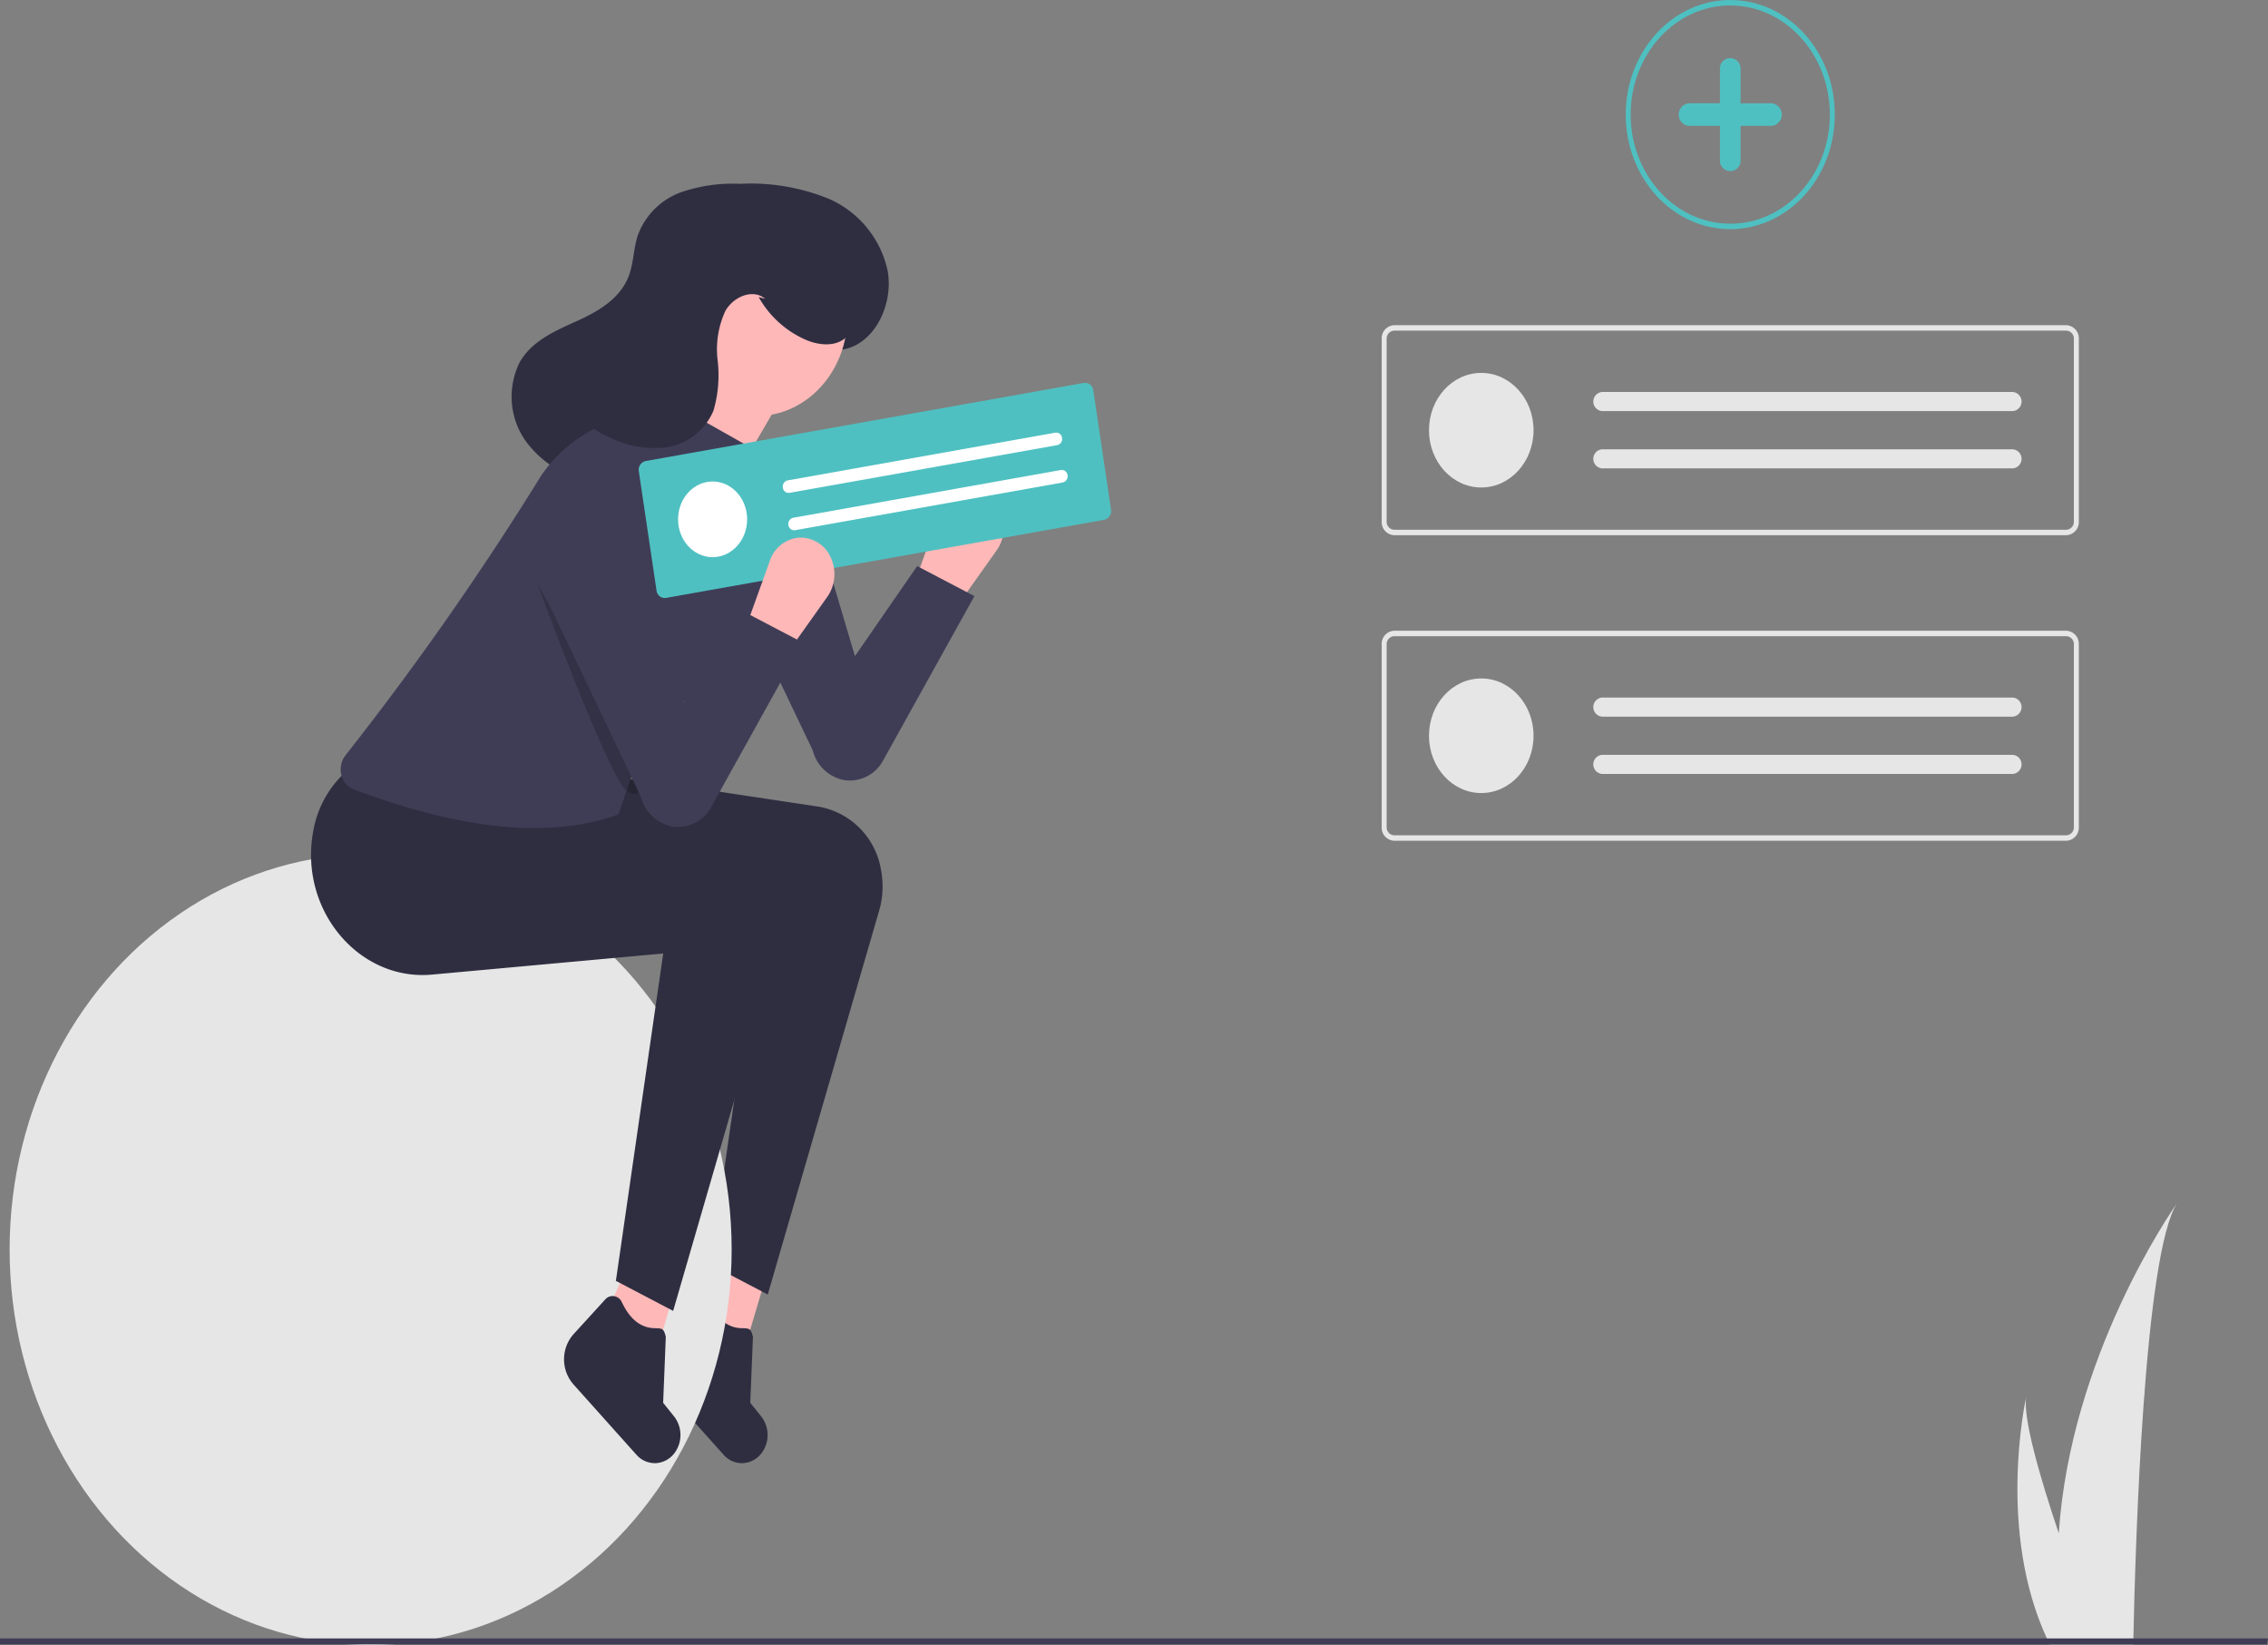<svg id="グループ_93" data-name="グループ 93" xmlns="http://www.w3.org/2000/svg" width="229.984" height="166.792" viewBox="0 0 229.984 166.792">
  <rect x="0" y="0" width="229.984" height="166.792" fill="#808080" stroke="none"/>
  <path id="パス_591" data-name="パス 591" d="M515.945,340.552l-4.04-2.766,2.483-6.9a3.432,3.432,0,0,1,2.978-2.35h0a3.351,3.351,0,0,1,3.186,1.992,4.011,4.011,0,0,1-.329,4Z" transform="translate(-419.155 -278.731)" fill="#feb8b8"/>
  <path id="パス_592" data-name="パス 592" d="M282.726,469.226l-5.562-2.642,3.018-6.805,4.492,2.88Z" transform="translate(-207.186 -332.602)" fill="#feb8b8"/>
  <path id="パス_593" data-name="パス 593" d="M413.436,639.658l-6.4-7.148a3.855,3.855,0,0,1,.015-5.083l3.221-3.529a1,1,0,0,1,.9-.328,1.059,1.059,0,0,1,.774.6c.793,1.688,1.873,2.6,3.272,2.645.839.028.971-.007,1.189.881l-.269,6.687,1.107,1.38a3.064,3.064,0,0,1,.018,3.748h0a2.526,2.526,0,0,1-1.885.991,2.491,2.491,0,0,1-1.944-.846Z" transform="translate(-340.056 -492.155)" fill="#2f2e41"/>
  <path id="パス_594" data-name="パス 594" d="M344.183,479.768l-5.807-3.043,4.8-33.193-23.451,2.141c-7.415.677-13.535-6.587-12.032-14.57a10.506,10.506,0,0,1,3.418-6.1l23.228,3.043,15.05,2.267a7.766,7.766,0,0,1,6.265,6.336h0a8.924,8.924,0,0,1-.1,3.932Z" transform="translate(-266.329 -348.519)" fill="#2f2e41"/>
  <ellipse id="楕円形_122" data-name="楕円形 122" cx="36.609" cy="40.108" rx="36.609" ry="40.108" transform="translate(0.975 86.577)" fill="#e6e6e6"/>
  <path id="パス_595" data-name="パス 595" d="M449.24,326.243l5.807,3.043-9.238,16.628a3.841,3.841,0,0,1-3.963,2.031h0a4.081,4.081,0,0,1-3.188-3l-10.32-21.625a6.28,6.28,0,0,1-.23-4.8,5.523,5.523,0,0,1,3.168-3.331h0a4.858,4.858,0,0,1,4.082.279,5.658,5.658,0,0,1,2.673,3.391l4.9,16.513Z" transform="translate(-356.237 -268.848)" fill="#3f3d56"/>
  <path id="パス_596" data-name="パス 596" d="M365.739,246.526a7.386,7.386,0,0,0,5.425-1.577,15.82,15.82,0,0,0,3.891-4.572,31.165,31.165,0,0,0,3.808-9.693,4.94,4.94,0,0,0,5.054,1.926c3.01-.74,4.816-4.588,4.228-7.907a10.337,10.337,0,0,0-5.908-7.281,21.019,21.019,0,0,0-9.081-1.544,16.171,16.171,0,0,0-6.019.873,7.334,7.334,0,0,0-4.341,4.389c-.426,1.317-.412,2.775-.9,4.068-.879,2.347-3.157,3.629-5.3,4.6s-4.464,1.96-5.725,4.088a7.8,7.8,0,0,0,.556,8.047,10.665,10.665,0,0,0,6.655,4.175,29.433,29.433,0,0,0,7.819.279" transform="translate(-298.132 -197.241)" fill="#2f2e41"/>
  <path id="パス_597" data-name="パス 597" d="M247.726,469.226l-5.562-2.642,3.018-6.805,4.492,2.88Z" transform="translate(-181.023 -332.602)" fill="#feb8b8"/>
  <path id="パス_598" data-name="パス 598" d="M378.436,639.658l-6.4-7.148a3.855,3.855,0,0,1,.015-5.083l3.221-3.529a1,1,0,0,1,.9-.328,1.059,1.059,0,0,1,.774.6c.793,1.688,1.873,2.6,3.272,2.645.838.028.971-.007,1.189.881l-.269,6.687,1.107,1.38a3.064,3.064,0,0,1,.018,3.748h0a2.526,2.526,0,0,1-1.885.991A2.491,2.491,0,0,1,378.436,639.658Z" transform="translate(-313.892 -492.155)" fill="#2f2e41"/>
  <path id="パス_599" data-name="パス 599" d="M306.183,485.768l-5.807-3.043,4.8-33.193-23.451,2.141c-7.414.677-13.535-6.587-12.032-14.57a10.506,10.506,0,0,1,3.418-6.1l23.228,3.043,15.05,2.267a7.766,7.766,0,0,1,6.265,6.335h0a8.924,8.924,0,0,1-.1,3.932Z" transform="translate(-237.923 -352.859)" fill="#2f2e41"/>
  <ellipse id="楕円形_123" data-name="楕円形 123" cx="9.215" cy="10.096" rx="9.215" ry="10.096" transform="translate(67.502 21.99)" fill="#feb8b8"/>
  <path id="パス_600" data-name="パス 600" d="M411.692,290.682,407.9,279.341c2.689-3.126,3.281-6.962,2.272-11.341l10.857,6.638Z" transform="translate(-341.413 -234.946)" fill="#feb8b8"/>
  <path id="パス_601" data-name="パス 601" d="M309.534,338.491c-6.741,2.465-15.661,1.658-26.838-2.534a2.084,2.084,0,0,1-1.252-1.469,2.308,2.308,0,0,1,.4-1.961,305.03,305.03,0,0,0,19.884-28.419,14.6,14.6,0,0,1,8.466-5.87L315.341,297l7.827,4.426,2.051,1.27a4.459,4.459,0,0,1,1.958,2.818,4.851,4.851,0,0,1-.518,3.5c-3.143,8.412-7.239,16.093-14.347,21.46Z" transform="translate(-246.828 -255.924)" fill="#3f3d56"/>
  <path id="パス_602" data-name="パス 602" d="M395.253,234.676a10.166,10.166,0,0,0,4.8,4.34c1.405.593,3.188.74,4.243-.437a4.453,4.453,0,0,0,.808-3.355,10.371,10.371,0,0,0-6.044-8.334,12.355,12.355,0,0,0-9.959.321c-2.975,1.328-5.8,4.05-5.96,7.565-.082,1.8.513,3.785-.369,5.307-.665,1.147-1.949,1.613-3.1,2.12a3.982,3.982,0,0,0-2.62,2.642,3.131,3.131,0,0,0,.792,2.521,6.2,6.2,0,0,0,2.127,1.461,10.248,10.248,0,0,0,5.955,1.082,6.171,6.171,0,0,0,4.752-3.742,12.818,12.818,0,0,0,.413-5.093,9.293,9.293,0,0,1,.788-5c.837-1.455,2.781-2.269,4.032-1.231" transform="translate(-318.322 -204.554)" fill="#2f2e41"/>
  <path id="パス_603" data-name="パス 603" d="M360.4,362.5s7.322,19.916,9.089,21.022,1.767-1.657,1.767-1.657Z" transform="translate(-305.905 -303.307)" opacity="0.2"/>
  <path id="パス_604" data-name="パス 604" d="M448.281,302.7l-44.439,7.92a.847.847,0,0,1-.957-.755l-1.793-12.077a.908.908,0,0,1,.689-1.048l44.439-7.92a.847.847,0,0,1,.957.755l1.793,12.077A.908.908,0,0,1,448.281,302.7Z" transform="translate(-336.311 -249.996)" fill="#4fc0c1"/>
  <ellipse id="楕円形_124" data-name="楕円形 124" cx="3.502" cy="3.836" rx="3.502" ry="3.836" transform="translate(68.759 48.818)" fill="#fff"/>
  <path id="パス_605" data-name="パス 605" d="M459.432,311.909a.635.635,0,0,0-.482.734.592.592,0,0,0,.67.528l27.157-4.84a.635.635,0,0,0,.482-.734.592.592,0,0,0-.67-.528Z" transform="translate(-379.564 -263.202)" fill="#fff"/>
  <path id="パス_606" data-name="パス 606" d="M461.659,325.6a.635.635,0,0,0-.482.734.592.592,0,0,0,.67.528L489,322.021a.635.635,0,0,0,.482-.734.592.592,0,0,0-.67-.528Z" transform="translate(-381.229 -273.105)" fill="#fff"/>
  <path id="パス_607" data-name="パス 607" d="M447.945,357.552l-4.04-2.766,2.483-6.9a3.432,3.432,0,0,1,2.978-2.35h0a3.351,3.351,0,0,1,3.186,1.992,4.011,4.011,0,0,1-.329,4Z" transform="translate(-368.323 -291.029)" fill="#feb8b8"/>
  <path id="パス_608" data-name="パス 608" d="M380.24,343.243l5.807,3.043-9.238,16.628a3.841,3.841,0,0,1-3.963,2.031h0a4.081,4.081,0,0,1-3.188-3l-10.32-21.625a6.28,6.28,0,0,1-.23-4.8,5.523,5.523,0,0,1,3.168-3.331h0a4.858,4.858,0,0,1,4.082.279,5.658,5.658,0,0,1,2.673,3.391l4.9,16.513Z" transform="translate(-304.658 -281.145)" fill="#3f3d56"/>
  <path id="パス_609" data-name="パス 609" d="M970.991,589.55c-3.345,5.181-4.229,34.667-4.426,44.118-.005.213-.01.415-.013.606h-8.468c-.1-.2-.2-.4-.29-.606-5.019-10.854-2.234-23.868-2.088-24.526-.381,2.069,1.343,8.066,3.292,13.875C960.187,605.156,970.354,590.452,970.991,589.55Z" transform="translate(-750.232 -467.554)" fill="#e6e6e6"/>
  <path id="パス_610" data-name="パス 610" d="M229.984,600.55l-.1.606H0v-.606Z" transform="translate(0 -434.435)" fill="#3f3d56"/>
  <path id="パス_611" data-name="パス 611" d="M768.907,288.99H700.738a1.328,1.328,0,0,1-1.262-1.383V269.081a1.328,1.328,0,0,1,1.262-1.383h68.169a1.328,1.328,0,0,1,1.262,1.383v18.526A1.328,1.328,0,0,1,768.907,288.99Zm-68.169-20.739a.8.8,0,0,0-.757.83v18.526a.8.8,0,0,0,.757.83h68.169a.8.8,0,0,0,.758-.83V269.081a.8.8,0,0,0-.758-.83Z" transform="translate(-559.368 -234.727)" fill="#e6e6e6"/>
  <ellipse id="楕円形_125" data-name="楕円形 125" cx="5.302" cy="5.809" rx="5.302" ry="5.809" transform="translate(144.904 37.808)" fill="#e6e6e6"/>
  <path id="パス_612" data-name="パス 612" d="M785.359,292.186a.972.972,0,0,0,0,1.936h41.659a.972.972,0,0,0,0-1.936Z" transform="translate(-622.907 -252.442)" fill="#e6e6e6"/>
  <path id="パス_613" data-name="パス 613" d="M785.359,313.186a.972.972,0,0,0,0,1.936h41.659a.972.972,0,0,0,0-1.936Z" transform="translate(-622.907 -267.633)" fill="#e6e6e6"/>
  <path id="パス_614" data-name="パス 614" d="M768.907,400.99H700.738a1.328,1.328,0,0,1-1.262-1.383V381.081a1.328,1.328,0,0,1,1.262-1.383h68.169a1.328,1.328,0,0,1,1.262,1.383v18.526A1.328,1.328,0,0,1,768.907,400.99Zm-68.169-20.739a.8.8,0,0,0-.757.83v18.526a.8.8,0,0,0,.757.83h68.169a.8.8,0,0,0,.758-.83V381.081a.8.8,0,0,0-.758-.83Z" transform="translate(-559.368 -315.748)" fill="#e6e6e6"/>
  <ellipse id="楕円形_126" data-name="楕円形 126" cx="5.302" cy="5.809" rx="5.302" ry="5.809" transform="translate(144.904 68.788)" fill="#e6e6e6"/>
  <path id="パス_615" data-name="パス 615" d="M785.359,404.186a.972.972,0,0,0,0,1.936h41.659a.972.972,0,0,0,0-1.936Z" transform="translate(-622.907 -333.462)" fill="#e6e6e6"/>
  <path id="パス_616" data-name="パス 616" d="M785.359,425.186a.972.972,0,0,0,0,1.936h41.659a.972.972,0,0,0,0-1.936Z" transform="translate(-622.907 -348.653)" fill="#e6e6e6"/>
  <path id="パス_617" data-name="パス 617" d="M808.08,171.735c-5.856,0-10.6-5.2-10.6-11.617s4.748-11.617,10.6-11.617,10.6,5.2,10.6,11.617S813.933,171.728,808.08,171.735Zm0-22.682c-5.578,0-10.1,4.954-10.1,11.064s4.522,11.064,10.1,11.064,10.1-4.954,10.1-11.064S813.655,149.06,808.08,149.053Z" transform="translate(-632.625 -148.5)" fill="#4fc0c1"/>
  <path id="パス_618" data-name="パス 618" d="M828.175,174.369h-3.138v-3.438a1.05,1.05,0,1,0-2.092,0v3.438h-3.138a1.151,1.151,0,0,0,0,2.292h3.138V180.1a1.05,1.05,0,1,0,2.092,0v-3.438h3.138a1.151,1.151,0,0,0,0-2.292Z" transform="translate(-648.536 -163.897)" fill="#4fc0c1"/>
</svg>
